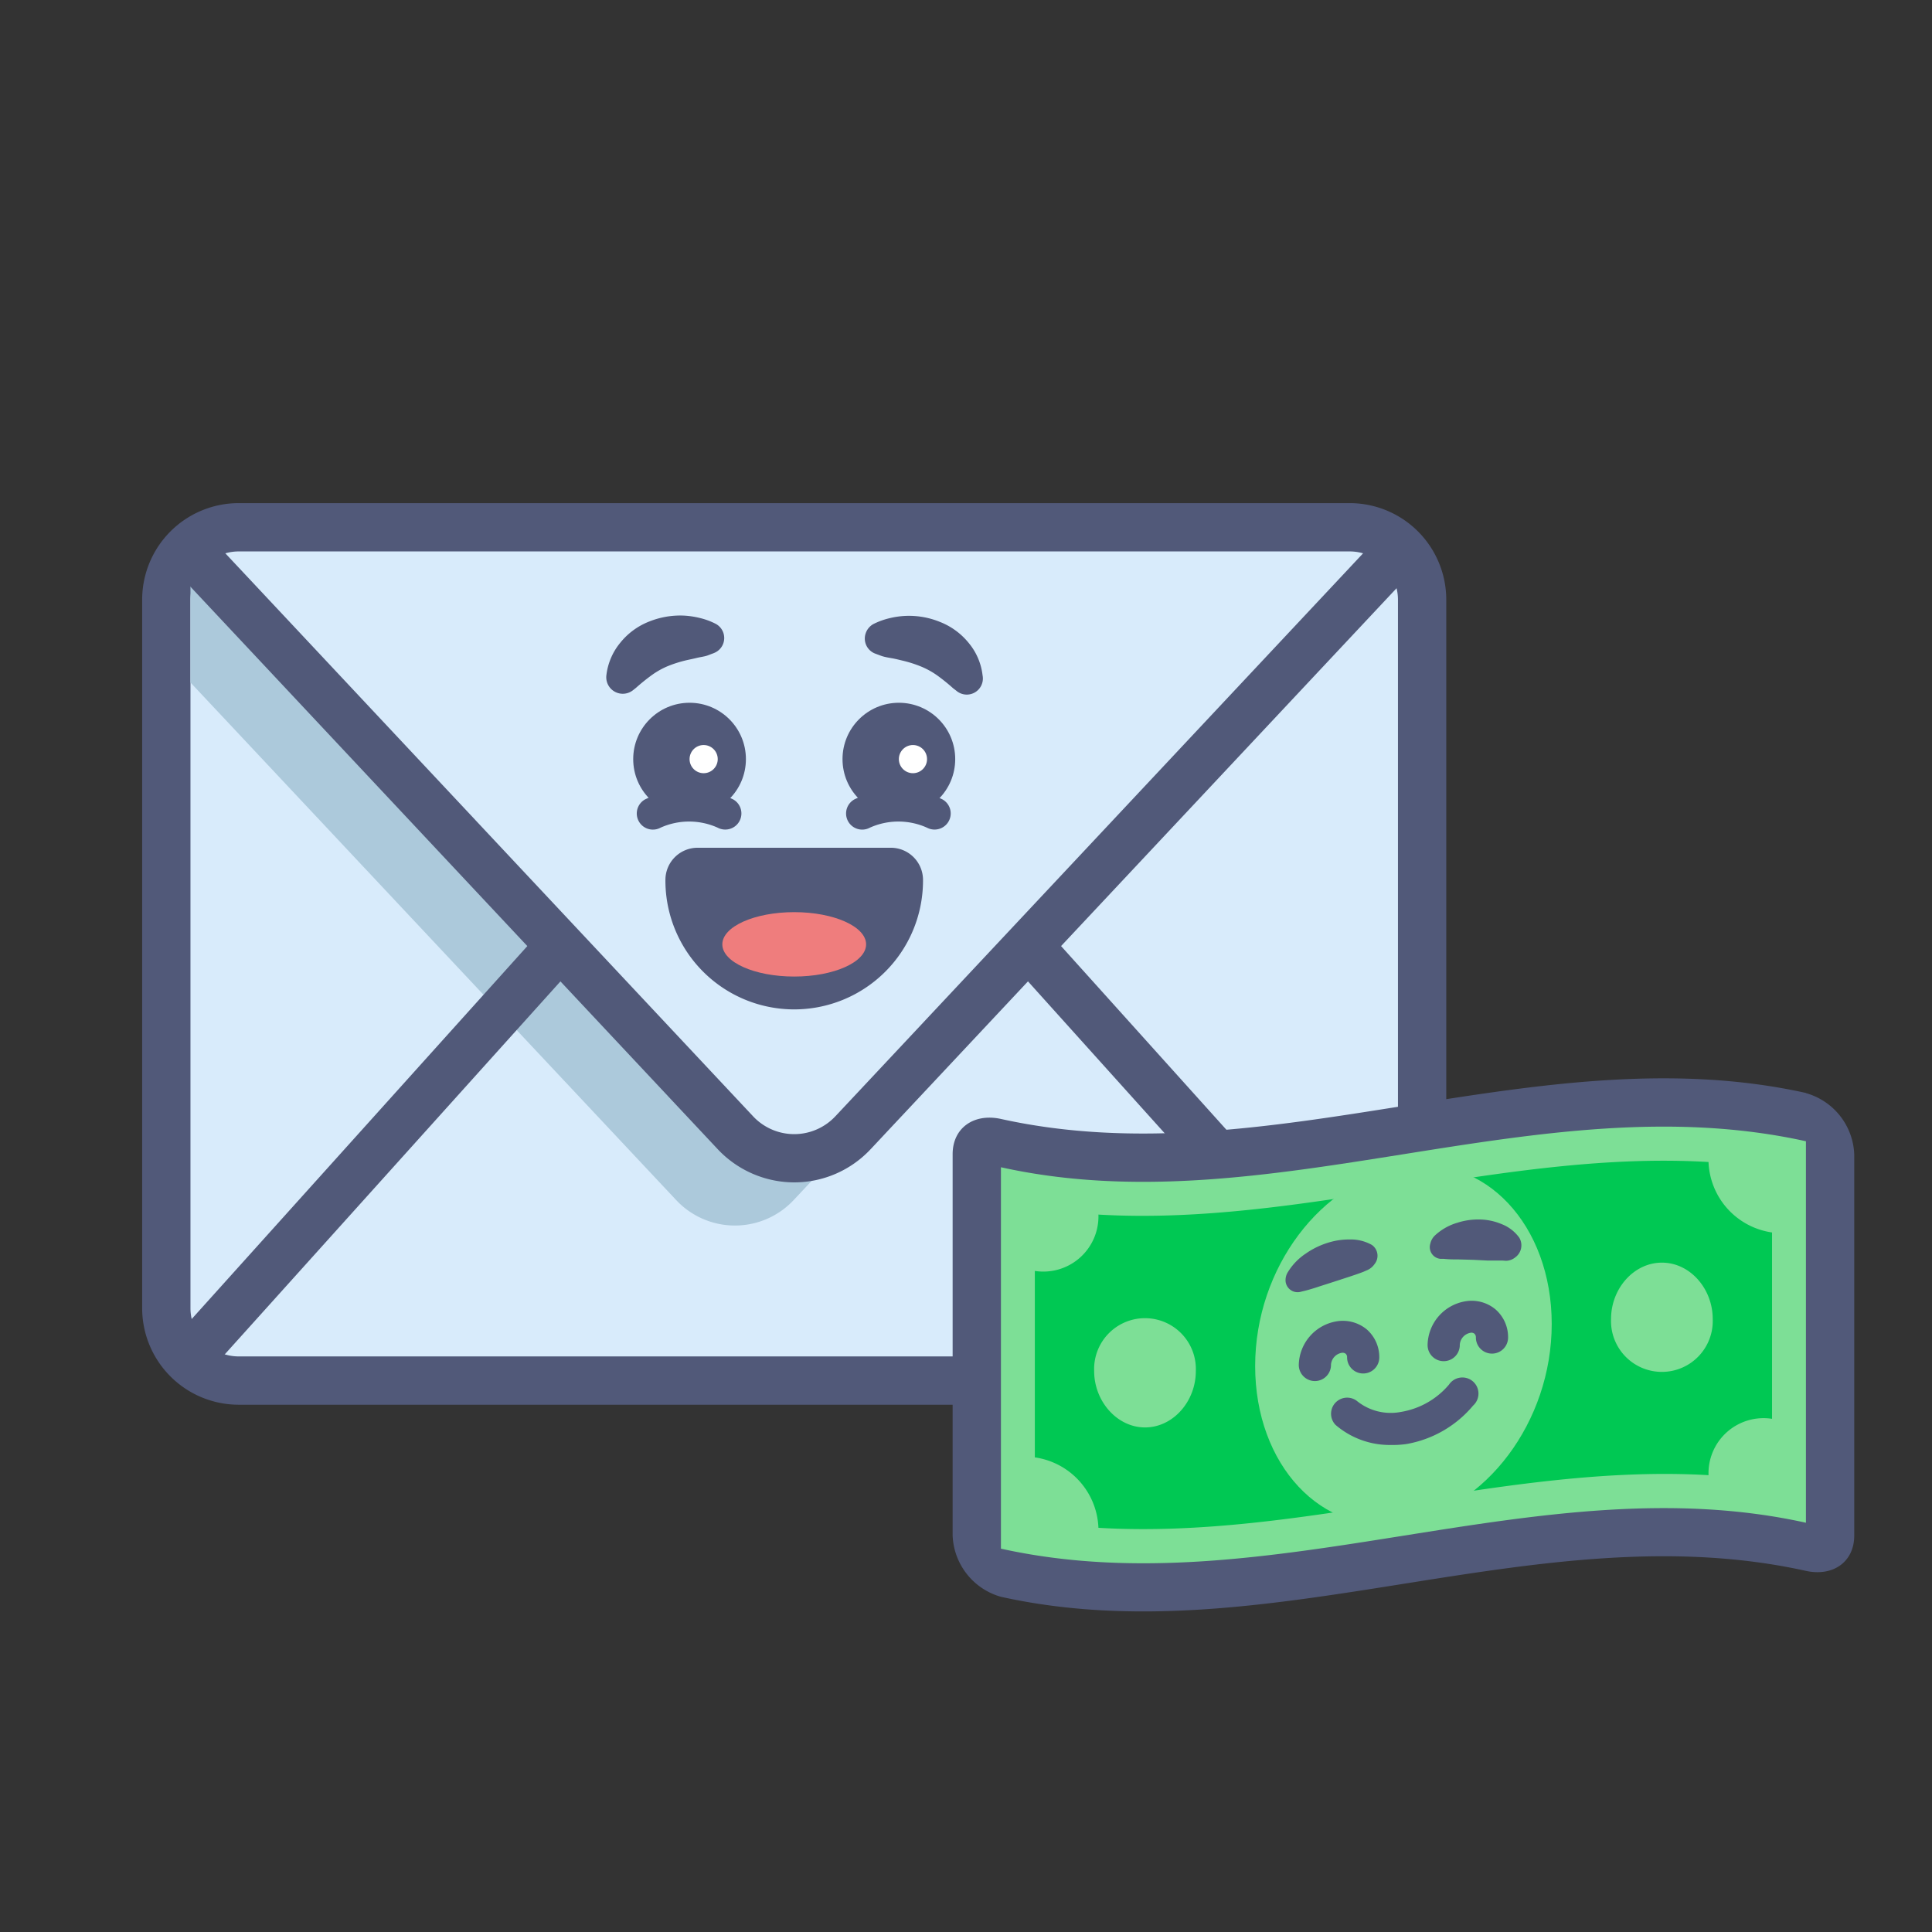 <svg id="Layer_1" data-name="Layer 1" xmlns="http://www.w3.org/2000/svg" viewBox="0 0 240 240"><rect x="0" y="0" width="240" height="240" fill="#333333" stroke="none"/><defs><style>.cls-1{fill:#d8ebfb;}.cls-2{fill:#515979;}.cls-3{fill:#acc9db;}.cls-4{fill:#fff;}.cls-5{fill:#ef7d7d;}.cls-6{fill:#7ddf96;}.cls-7{fill:#00c853;}</style></defs><rect class="cls-1" x="20.66" y="65.5" width="156" height="106" rx="9"/><path class="cls-2" d="M167.66,68.5a6,6,0,0,1,6,6v88a6,6,0,0,1-6,6h-138a6,6,0,0,1-6-6v-88a6,6,0,0,1,6-6h138m0-6h-138a12,12,0,0,0-12,12v88a12,12,0,0,0,12,12h138a12,12,0,0,0,12-12v-88a12,12,0,0,0-12-12Z"/><path class="cls-3" d="M92.33,141,23.66,68.5V84.78L84,149.08a10,10,0,0,0,14.59,0l5.69-6.07A10,10,0,0,1,92.33,141Z"/><path class="cls-2" d="M98.66,146.88a13.07,13.07,0,0,1-9.49-4.11L21.47,70.55a3,3,0,1,1,4.38-4.1l67.7,72.22a7,7,0,0,0,10.22,0l67.7-72.22a3,3,0,0,1,4.38,4.1l-67.71,72.22A13,13,0,0,1,98.66,146.88Z"/><path class="cls-2" d="M173.66,171.5a3,3,0,0,1-2.23-1l-45-50a3,3,0,1,1,4.46-4l45,50a3,3,0,0,1-2.23,5Z"/><path class="cls-2" d="M23.66,171.5a3,3,0,0,1-2.23-5l45-50a3,3,0,1,1,4.46,4l-45,50A3,3,0,0,1,23.66,171.5Z"/><path class="cls-2" d="M116.16,103.05a2,2,0,0,1-1-.23,8.64,8.64,0,0,0-7.11,0,2,2,0,0,1-1.89-3.53,12.67,12.67,0,0,1,10.89,0,2,2,0,0,1-.94,3.76Z"/><circle class="cls-2" cx="111.66" cy="94.3" r="7"/><circle class="cls-4" cx="113.41" cy="94.3" r="1.75"/><path class="cls-2" d="M108.48,77.53a9,9,0,0,1,2-.73,10.13,10.13,0,0,1,6.24.44,8.66,8.66,0,0,1,3.64,2.66,7.64,7.64,0,0,1,1.7,4,2,2,0,0,1-3.28,1.89l-.39-.3a23.49,23.49,0,0,0-2-1.61,10.28,10.28,0,0,0-1.92-1.06,15.57,15.57,0,0,0-2.33-.75c-.43-.1-.88-.22-1.34-.3s-1-.17-1.36-.31l-.73-.27a2,2,0,0,1-1.16-2.55A2.06,2.06,0,0,1,108.48,77.53Z"/><path class="cls-2" d="M90.16,103.05a2,2,0,0,1-1-.23,8.64,8.64,0,0,0-7.11,0,2,2,0,0,1-1.89-3.53,12.67,12.67,0,0,1,10.89,0,2,2,0,0,1-.94,3.76Z"/><circle class="cls-2" cx="85.66" cy="94.3" r="7"/><circle class="cls-4" cx="87.41" cy="94.3" r="1.75"/><path class="cls-2" d="M87.91,81.42c-.37.14-.92.2-1.36.31s-.91.2-1.34.3a15.57,15.57,0,0,0-2.33.75A10,10,0,0,0,81,83.84a25.11,25.11,0,0,0-2,1.61l-.38.3a2.05,2.05,0,0,1-3.29-1.89,7.73,7.73,0,0,1,1.71-4,8.63,8.63,0,0,1,3.63-2.66,10.36,10.36,0,0,1,4.23-.73,10.47,10.47,0,0,1,2,.29,8.73,8.73,0,0,1,2,.73,2,2,0,0,1-.18,3.62Z"/><path class="cls-2" d="M98.66,123.31a14,14,0,0,1-14-14,2,2,0,0,1,2-2h24a2,2,0,0,1,2,2A14,14,0,0,1,98.66,123.31Z"/><path class="cls-2" d="M110.66,109.31h0m0,0a12,12,0,0,1-24,0h24m0-4h-24a4,4,0,0,0-4,4,16,16,0,0,0,32,.16v-.16a4,4,0,0,0-4-4Zm0,8Z"/><ellipse class="cls-5" cx="98.66" cy="117.31" rx="8.93" ry="4"/><path class="cls-6" d="M124.34,195.38a4,4,0,0,1-3-3.73V144.28a2.29,2.29,0,0,1,3-2.26c33.33,7.37,66.67-10.61,100-3.23a4,4,0,0,1,3,3.73v47.37a2.3,2.3,0,0,1-3,2.27C191,184.78,157.67,202.76,124.34,195.38Z"/><path class="cls-2" d="M224.34,141.79v47.37c-33.33-7.38-66.67,10.6-100,3.22V145c33.33,7.37,66.67-10.61,100-3.23m0-6c-33.33-7.38-66.67,10.6-100,3.23-3.31-.73-6,1.07-6,4.38v47.37a8.24,8.24,0,0,0,6,7.61c33.33,7.38,66.67-10.6,100-3.22,3.32.73,6-1.07,6-4.39V143.4a8.23,8.23,0,0,0-6-7.61Z"/><path class="cls-7" d="M220.13,176.25V153.1a9.19,9.19,0,0,1-7.89-8.75c-25.27-1.5-50.53,8-75.79,6.53a6.85,6.85,0,0,1-7.9,7v23.16a9.2,9.2,0,0,1,7.9,8.75c25.26,1.5,50.52-8,75.79-6.54A6.84,6.84,0,0,1,220.13,176.25Z"/><path class="cls-6" d="M192.76,164.47c0,12.18-8.24,23-18.42,24.72s-18.42-7.25-18.42-19.49,8.25-23,18.42-24.72S192.76,152.23,192.76,164.47Z"/><path class="cls-6" d="M148.55,170.32c0,3.77-2.83,7-6.31,7s-6.32-3.26-6.32-7a6.32,6.32,0,1,1,12.63,0Z"/><path class="cls-6" d="M212.76,163.85a6.32,6.32,0,1,1-12.63,0c0-3.78,2.83-7,6.32-7S212.76,160.08,212.76,163.85Z"/><path class="cls-2" d="M179.34,169.09a2,2,0,0,1-2-2,5.61,5.61,0,0,1,4.71-5.44,4.62,4.62,0,0,1,3.72,1,4.57,4.57,0,0,1,1.57,3.5,2,2,0,0,1-4,0,.6.6,0,0,0-.18-.47.59.59,0,0,0-.52-.11,1.61,1.61,0,0,0-1.3,1.48A2,2,0,0,1,179.34,169.09Z"/><path class="cls-2" d="M163.34,171.56a2,2,0,0,1-2-2,5.61,5.61,0,0,1,4.71-5.42,4.67,4.67,0,0,1,3.73,1,4.57,4.57,0,0,1,1.56,3.48,2,2,0,0,1-4,0,.58.58,0,0,0-.17-.45.64.64,0,0,0-.53-.11,1.61,1.61,0,0,0-1.3,1.46A2,2,0,0,1,163.34,171.56Z"/><path class="cls-2" d="M172.75,179.5a10.31,10.31,0,0,1-6.85-2.5,2,2,0,0,1,2.62-3A6.67,6.67,0,0,0,174,175.4,9.93,9.93,0,0,0,180,172a2,2,0,1,1,3,2.6,13.89,13.89,0,0,1-8.33,4.79A12.49,12.49,0,0,1,172.75,179.5Z"/><path class="cls-2" d="M169.34,158c-.65.25-1.24.44-1.84.64l-1.81.59-1.81.58c-.6.2-1.19.39-1.85.55l-.41.1a1.5,1.5,0,0,1-1.92-1.28A1.88,1.88,0,0,1,160,158a7.35,7.35,0,0,1,2.2-2.27,9.86,9.86,0,0,1,2.66-1.32,8.83,8.83,0,0,1,2.82-.44,5.36,5.36,0,0,1,2.74.68,1.64,1.64,0,0,1,.33,2.38,2.16,2.16,0,0,1-1,.79Z"/><path class="cls-2" d="M186.65,156.59c-.65,0-1.24,0-1.85,0L183,156.5l-1.81-.05c-.6,0-1.19,0-1.83-.07l-.41,0a1.46,1.46,0,0,1-1.27-1.89,2,2,0,0,1,.63-1.07,7,7,0,0,1,2.74-1.53,8.44,8.44,0,0,1,2.82-.4,7.29,7.29,0,0,1,2.66.57,4.87,4.87,0,0,1,2.2,1.69,1.85,1.85,0,0,1-.52,2.46,1.87,1.87,0,0,1-1.13.41Z"/></svg>